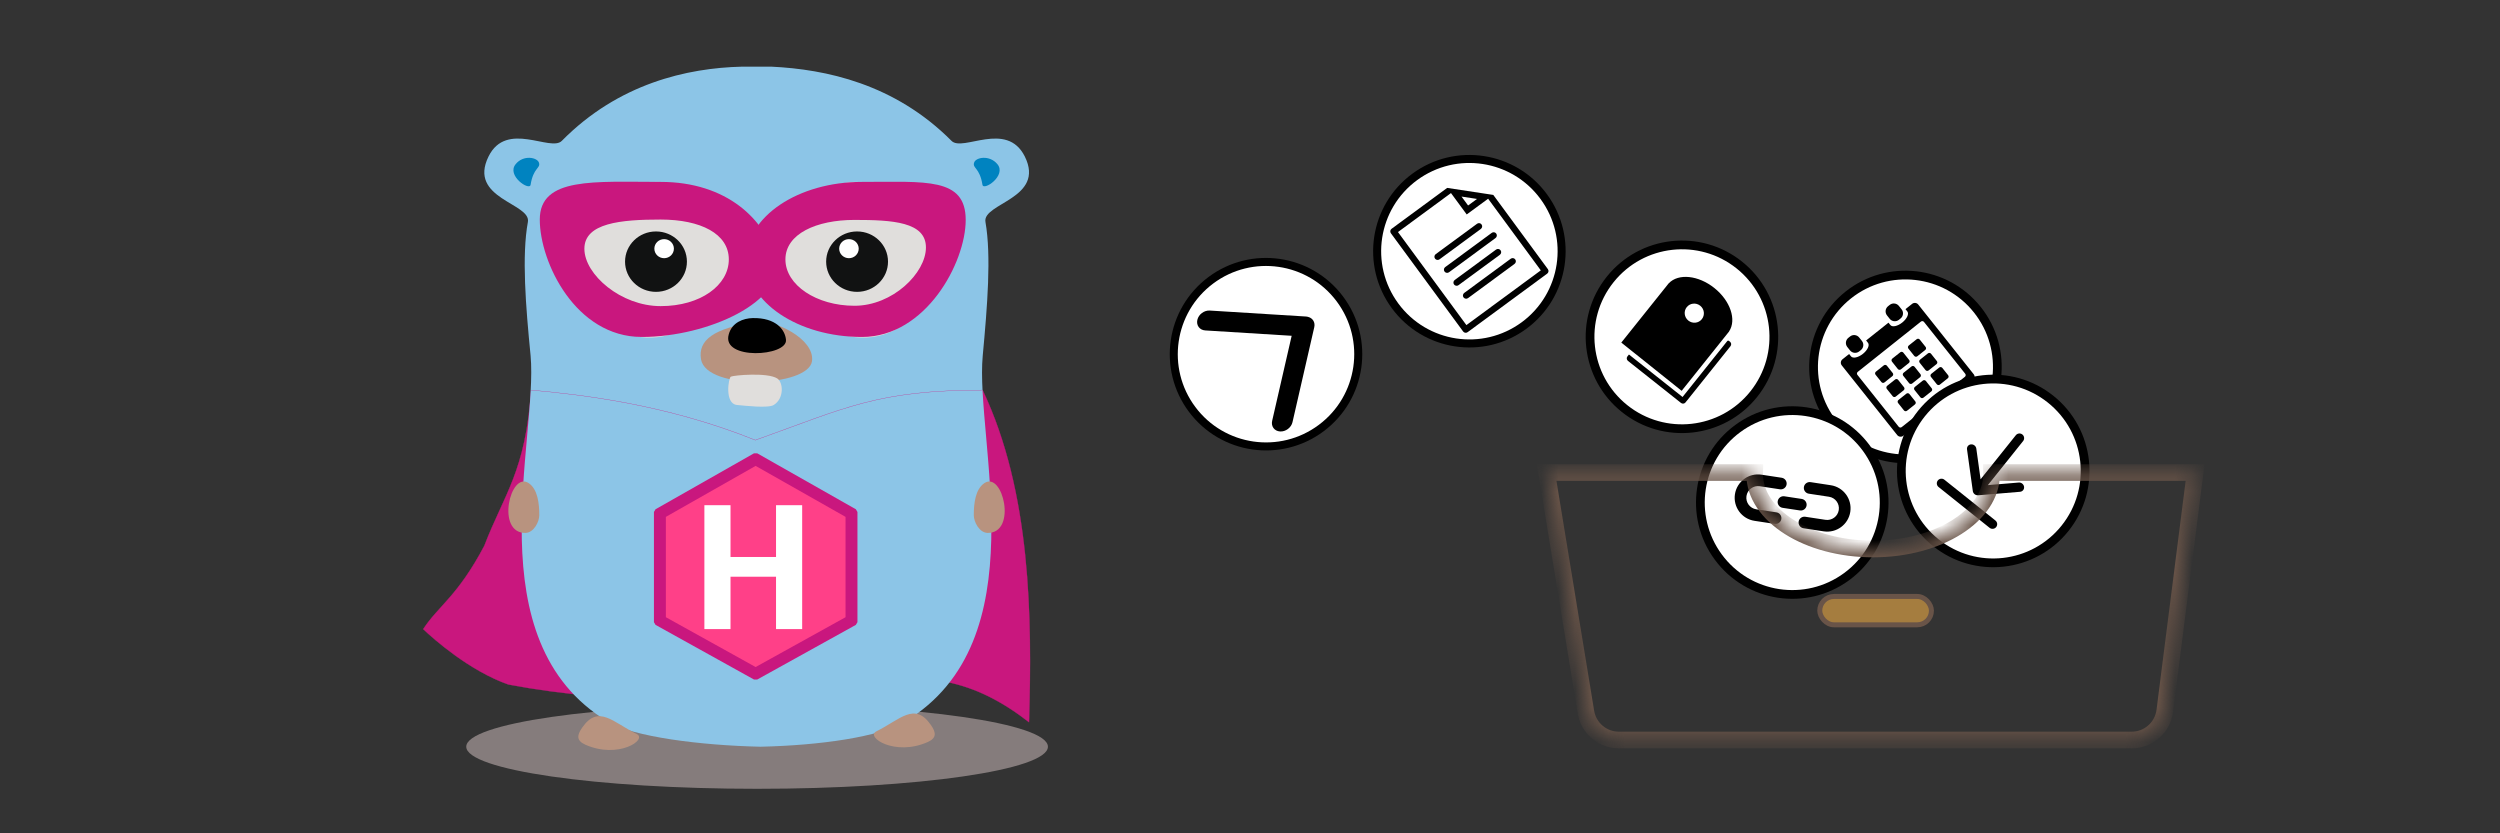 <svg width="150" height="50" viewBox="0 0 150 50" fill="none" xmlns="http://www.w3.org/2000/svg">
<rect x="0" y="0" width="150" height="50" fill="#333333" stroke="none"/>
<ellipse cx="114.327" cy="22.017" rx="5.776" ry="5.776" transform="rotate(-38.515 114.327 22.017)" fill="black"/>
<path d="M118.436 18.747C120.242 21.016 119.867 24.32 117.597 26.126C115.328 27.932 112.025 27.556 110.219 25.287C108.413 23.018 108.788 19.714 111.057 17.908C113.327 16.102 116.63 16.478 118.436 18.747Z" fill="white"/>
<path fill-rule="evenodd" clip-rule="evenodd" d="M110.838 20.819C110.704 20.65 110.732 20.404 110.901 20.27L111.003 20.189C111.171 20.054 111.417 20.082 111.552 20.251L111.714 20.455C111.849 20.624 111.821 20.87 111.652 21.005L111.55 21.086C111.381 21.22 111.135 21.192 111 21.023L110.838 20.819ZM110.947 21.24L110.548 21.558C110.435 21.647 110.417 21.811 110.506 21.924L113.833 26.104C113.923 26.217 114.087 26.235 114.199 26.146L118.38 22.819C118.492 22.729 118.511 22.565 118.421 22.453L115.094 18.272C115.005 18.16 114.841 18.141 114.728 18.231L114.329 18.549L114.442 18.691C114.554 18.832 114.417 19.128 114.135 19.352C113.854 19.576 113.535 19.644 113.423 19.503L113.309 19.36L111.967 20.428L112.08 20.571C112.192 20.712 112.055 21.008 111.774 21.232C111.492 21.456 111.173 21.523 111.061 21.383L110.947 21.24ZM111.446 22.494C111.401 22.438 111.41 22.356 111.467 22.311L115.256 19.295C115.312 19.25 115.394 19.26 115.439 19.316L117.914 22.426C117.959 22.482 117.95 22.564 117.893 22.609L114.104 25.625C114.048 25.67 113.966 25.66 113.921 25.604L111.446 22.494ZM112.554 22.3C112.498 22.345 112.488 22.427 112.533 22.483L112.885 22.925C112.93 22.981 113.012 22.99 113.068 22.946L113.544 22.567C113.6 22.522 113.609 22.44 113.565 22.384L113.213 21.942C113.168 21.886 113.086 21.876 113.03 21.921L112.554 22.3ZM113.519 21.699C113.474 21.642 113.483 21.56 113.54 21.515L114.015 21.137C114.072 21.092 114.154 21.101 114.199 21.158L114.55 21.599C114.595 21.656 114.586 21.738 114.529 21.782L114.054 22.161C113.997 22.206 113.915 22.197 113.87 22.14L113.519 21.699ZM114.525 20.731C114.469 20.776 114.46 20.858 114.504 20.914L114.856 21.356C114.901 21.412 114.983 21.422 115.039 21.377L115.515 20.998C115.571 20.953 115.581 20.871 115.536 20.815L115.184 20.373C115.139 20.317 115.057 20.308 115.001 20.352L114.525 20.731ZM113.209 23.333C113.165 23.276 113.174 23.194 113.23 23.149L113.706 22.771C113.762 22.726 113.844 22.735 113.889 22.792L114.241 23.233C114.286 23.29 114.276 23.372 114.22 23.417L113.744 23.795C113.688 23.84 113.606 23.831 113.561 23.774L113.209 23.333ZM114.216 22.365C114.16 22.41 114.15 22.492 114.195 22.548L114.547 22.99C114.592 23.046 114.673 23.056 114.73 23.011L115.206 22.632C115.262 22.587 115.271 22.505 115.226 22.449L114.875 22.007C114.83 21.951 114.748 21.942 114.692 21.986L114.216 22.365ZM115.181 21.764C115.136 21.707 115.145 21.625 115.201 21.581L115.677 21.202C115.734 21.157 115.816 21.166 115.86 21.223L116.212 21.665C116.257 21.721 116.248 21.803 116.191 21.848L115.715 22.227C115.659 22.271 115.577 22.262 115.532 22.206L115.181 21.764ZM113.906 23.999C113.85 24.044 113.841 24.126 113.886 24.182L114.237 24.624C114.282 24.68 114.364 24.69 114.42 24.645L114.896 24.266C114.953 24.221 114.962 24.139 114.917 24.083L114.565 23.641C114.521 23.585 114.439 23.576 114.382 23.62L113.906 23.999ZM114.871 23.398C114.826 23.342 114.836 23.26 114.892 23.215L115.368 22.836C115.424 22.791 115.506 22.801 115.551 22.857L115.903 23.299C115.947 23.355 115.938 23.437 115.882 23.482L115.406 23.86C115.35 23.905 115.268 23.896 115.223 23.84L114.871 23.398ZM115.878 22.43C115.821 22.475 115.812 22.557 115.857 22.613L116.208 23.055C116.253 23.112 116.335 23.121 116.392 23.076L116.867 22.697C116.924 22.653 116.933 22.571 116.888 22.514L116.537 22.073C116.492 22.016 116.41 22.007 116.353 22.052L115.878 22.43ZM113.282 18.374C113.114 18.509 113.086 18.755 113.22 18.924L113.382 19.128C113.517 19.297 113.763 19.325 113.932 19.19L114.034 19.109C114.203 18.974 114.23 18.729 114.096 18.56L113.934 18.356C113.799 18.187 113.553 18.159 113.384 18.293L113.282 18.374Z" fill="black"/>
<ellipse cx="119.594" cy="28.257" rx="5.776" ry="5.776" transform="rotate(38.643 119.594 28.257)" fill="black"/>
<path d="M123.695 31.537C121.884 33.802 118.58 34.17 116.315 32.359C114.049 30.548 113.681 27.243 115.492 24.978C117.303 22.713 120.608 22.345 122.873 24.156C125.138 25.967 125.507 29.271 123.695 31.537Z" fill="white"/>
<path d="M120.949 26.114C121.046 25.993 121.222 25.973 121.343 26.07C121.464 26.166 121.483 26.343 121.387 26.463L119.273 29.108L121.126 28.952C121.28 28.939 121.422 29.053 121.444 29.206C121.465 29.359 121.357 29.494 121.203 29.507L118.686 29.718C118.659 29.721 118.631 29.719 118.605 29.713C118.503 29.693 118.417 29.619 118.382 29.52C118.376 29.502 118.371 29.483 118.369 29.464L118.021 26.963C117.999 26.809 118.107 26.675 118.261 26.662C118.415 26.649 118.558 26.763 118.579 26.916L118.835 28.758L120.949 26.114Z" fill="black"/>
<path d="M116.27 28.827C116.173 28.948 116.193 29.124 116.314 29.221L119.376 31.669C119.497 31.766 119.673 31.746 119.77 31.625C119.866 31.504 119.847 31.328 119.726 31.232L116.664 28.783C116.543 28.686 116.366 28.706 116.27 28.827Z" fill="black"/>
<circle cx="107.536" cy="30.153" r="5.776" transform="rotate(53.643 107.536 30.153)" fill="black"/>
<path d="M110.649 34.382C108.313 36.101 105.026 35.602 103.307 33.266C101.588 30.93 102.087 27.643 104.423 25.924C106.759 24.205 110.046 24.704 111.765 27.04C113.484 29.376 112.985 32.663 110.649 34.382Z" fill="white"/>
<path d="M106.663 30.071C106.692 29.88 106.871 29.748 107.062 29.777L108.1 29.935C108.292 29.964 108.423 30.143 108.394 30.334C108.365 30.525 108.186 30.656 107.995 30.627L106.957 30.47C106.766 30.44 106.634 30.262 106.663 30.071Z" fill="black"/>
<path d="M108.234 29.222C108.205 29.413 108.336 29.592 108.527 29.621L109.739 29.805C110.121 29.863 110.384 30.22 110.326 30.602C110.268 30.985 109.911 31.247 109.528 31.189L108.317 31.005C108.126 30.976 107.947 31.108 107.918 31.299C107.889 31.49 108.021 31.668 108.212 31.697L109.423 31.881C110.188 31.998 110.902 31.472 111.018 30.707C111.134 29.943 110.609 29.229 109.844 29.113L108.633 28.928C108.442 28.899 108.263 29.031 108.234 29.222Z" fill="black"/>
<path d="M106.797 29.358C106.988 29.387 107.167 29.255 107.196 29.064C107.225 28.873 107.093 28.695 106.902 28.665L105.691 28.481C104.926 28.365 104.212 28.891 104.096 29.655C103.98 30.42 104.505 31.134 105.27 31.25L106.481 31.434C106.672 31.463 106.851 31.332 106.88 31.141C106.909 30.95 106.778 30.771 106.586 30.742L105.375 30.558C104.993 30.5 104.73 30.143 104.788 29.761C104.846 29.378 105.203 29.115 105.586 29.174L106.797 29.358Z" fill="black"/>
<mask id="path-7-inside-1_266_663" fill="white">
<path fill-rule="evenodd" clip-rule="evenodd" d="M112.387 32.939C116.313 32.939 119.496 30.924 119.496 28.439C119.496 28.41 119.496 28.381 119.495 28.353H131.706L129.887 42.652C129.759 43.651 128.91 44.4 127.903 44.4H97.129C96.15 44.4 95.314 43.69 95.156 42.724L92.798 28.353H105.28C105.279 28.381 105.279 28.41 105.279 28.439C105.279 30.924 108.461 32.939 112.387 32.939Z"/>
</mask>
<path fill-rule="evenodd" clip-rule="evenodd" d="M112.387 32.939C116.313 32.939 119.496 30.924 119.496 28.439C119.496 28.41 119.496 28.381 119.495 28.353H131.706L129.887 42.652C129.759 43.651 128.91 44.4 127.903 44.4H97.129C96.15 44.4 95.314 43.69 95.156 42.724L92.798 28.353H105.28C105.279 28.381 105.279 28.41 105.279 28.439C105.279 30.924 108.461 32.939 112.387 32.939Z" fill=""/>
<path d="M119.495 28.353V27.853H118.98L118.995 28.367L119.495 28.353ZM131.706 28.353L132.202 28.416L132.274 27.853H131.706V28.353ZM129.887 42.652L129.391 42.589L129.391 42.589L129.887 42.652ZM95.156 42.724L94.662 42.804L94.662 42.804L95.156 42.724ZM92.798 28.353V27.853H92.209L92.305 28.434L92.798 28.353ZM105.28 28.353L105.78 28.367L105.795 27.853H105.28V28.353ZM118.996 28.439C118.996 29.45 118.348 30.438 117.147 31.198C115.952 31.955 114.271 32.439 112.387 32.439V33.439C114.43 33.439 116.303 32.916 117.681 32.043C119.053 31.175 119.996 29.913 119.996 28.439H118.996ZM118.995 28.367C118.996 28.391 118.996 28.415 118.996 28.439H119.996C119.996 28.405 119.996 28.371 119.995 28.338L118.995 28.367ZM119.495 28.853H131.706V27.853H119.495V28.853ZM131.21 28.29L129.391 42.589L130.383 42.715L132.202 28.416L131.21 28.29ZM129.391 42.589C129.295 43.338 128.658 43.9 127.903 43.9V44.9C129.161 44.9 130.224 43.964 130.383 42.715L129.391 42.589ZM127.903 43.9H97.129V44.9H127.903V43.9ZM97.129 43.9C96.395 43.9 95.768 43.368 95.649 42.643L94.662 42.804C94.861 44.013 95.905 44.9 97.129 44.9V43.9ZM95.649 42.643L93.292 28.272L92.305 28.434L94.662 42.804L95.649 42.643ZM92.798 28.853H105.28V27.853H92.798V28.853ZM105.779 28.439C105.779 28.415 105.779 28.391 105.78 28.367L104.78 28.338C104.779 28.371 104.779 28.405 104.779 28.439H105.779ZM112.387 32.439C110.504 32.439 108.823 31.955 107.628 31.198C106.427 30.438 105.779 29.45 105.779 28.439H104.779C104.779 29.913 105.722 31.175 107.093 32.043C108.471 32.916 110.344 33.439 112.387 33.439V32.439Z" fill="#695448" mask="url(#path-7-inside-1_266_663)"/>
<rect x="109.186" y="35.788" width="6.7" height="1.7" rx="0.85" fill="#A57D3F" stroke="#695448" stroke-width="0.3"/>
<circle cx="100.917" cy="20.209" r="5.776" transform="rotate(38.643 100.917 20.209)" fill="black"/>
<path d="M105.019 23.488C103.207 25.753 99.903 26.122 97.638 24.31C95.373 22.499 95.004 19.195 96.816 16.93C98.627 14.665 101.931 14.296 104.196 16.107C106.461 17.919 106.83 21.223 105.019 23.488Z" fill="white"/>
<path fill-rule="evenodd" clip-rule="evenodd" d="M103.741 20.456C103.708 20.429 103.66 20.434 103.633 20.467L100.953 23.82L97.737 21.27L97.645 21.385C97.58 21.467 97.595 21.588 97.679 21.654L100.86 24.176C100.943 24.242 101.064 24.229 101.129 24.147L101.212 24.042L101.214 24.043L103.83 20.77C103.896 20.688 103.881 20.567 103.798 20.501L103.741 20.456Z" fill="black"/>
<path fill-rule="evenodd" clip-rule="evenodd" d="M100.899 23.45L103.748 19.886L103.745 19.884C104.204 19.193 103.825 18.052 102.863 17.282C101.9 16.512 100.704 16.394 100.131 16.994L100.128 16.992L97.278 20.555L100.899 23.45ZM101.301 19.235C101.551 19.435 101.913 19.397 102.11 19.151C102.307 18.905 102.264 18.544 102.014 18.344C101.764 18.144 101.402 18.182 101.205 18.428C101.008 18.674 101.051 19.035 101.301 19.235Z" fill="black"/>
<circle cx="88.163" cy="15.073" r="5.775" transform="rotate(-36.333 88.163 15.073)" fill="black"/>
<path d="M92.428 11.936C94.16 14.291 93.655 17.605 91.3 19.337C88.944 21.069 85.631 20.564 83.899 18.209C82.166 15.854 82.671 12.54 85.027 10.808C87.382 9.076 90.696 9.581 92.428 11.936Z" fill="white"/>
<path d="M86.102 15.519C86.039 15.433 86.057 15.312 86.143 15.249L88.624 13.425C88.71 13.362 88.83 13.38 88.893 13.466C88.956 13.551 88.938 13.672 88.852 13.735L86.371 15.56C86.285 15.623 86.165 15.604 86.102 15.519Z" fill="black"/>
<path d="M86.672 16.294C86.609 16.208 86.627 16.088 86.713 16.025L89.504 13.972C89.59 13.909 89.71 13.927 89.773 14.013C89.837 14.099 89.818 14.219 89.732 14.282L86.941 16.335C86.855 16.398 86.735 16.38 86.672 16.294Z" fill="black"/>
<path d="M87.283 16.8C87.198 16.863 87.179 16.984 87.242 17.069C87.305 17.155 87.426 17.173 87.511 17.11L89.993 15.286C90.078 15.223 90.097 15.102 90.034 15.016C89.971 14.931 89.85 14.912 89.764 14.975L87.283 16.8Z" fill="black"/>
<path d="M87.812 17.845C87.749 17.759 87.768 17.639 87.853 17.576L90.645 15.523C90.731 15.46 90.851 15.478 90.914 15.564C90.977 15.649 90.959 15.77 90.873 15.833L88.082 17.886C87.996 17.949 87.876 17.93 87.812 17.845Z" fill="black"/>
<path fill-rule="evenodd" clip-rule="evenodd" d="M86.831 11.274L83.495 13.727C83.409 13.79 83.391 13.91 83.454 13.996L87.788 19.889C87.851 19.974 87.971 19.993 88.057 19.93L92.832 16.418C92.917 16.355 92.936 16.235 92.873 16.149L89.597 11.695L86.831 11.274ZM88.003 12.867L89.287 11.923L92.448 16.222L87.984 19.506L83.878 13.923L87.059 11.584L88.003 12.867ZM87.691 11.794L88.62 11.936L88.085 12.329L87.691 11.794Z" fill="black"/>
<circle cx="75.961" cy="21.251" r="5.775" transform="rotate(-36.767 75.961 21.251)" fill="black"/>
<path d="M80.201 18.083C81.951 20.425 81.472 23.742 79.129 25.492C76.787 27.242 73.47 26.762 71.72 24.42C69.97 22.078 70.45 18.761 72.792 17.011C75.134 15.261 78.451 15.741 80.201 18.083Z" fill="white"/>
<path fill-rule="evenodd" clip-rule="evenodd" d="M71.841 19.191C71.765 19.521 71.978 19.805 72.315 19.826L77.5 20.147L76.329 25.253C76.254 25.583 76.466 25.867 76.803 25.888C77.14 25.909 77.475 25.659 77.55 25.329L78.856 19.633C78.922 19.345 78.768 19.092 78.503 19.019C78.457 19.004 78.408 18.994 78.356 18.991L72.588 18.633C72.251 18.612 71.916 18.862 71.841 19.191Z" fill="black"/>
<ellipse cx="45.425" cy="44.803" rx="17.45" ry="2.525" fill="#857C7C"/>
<path fill-rule="evenodd" clip-rule="evenodd" d="M31.865 23.405C31.543 28.283 30.238 29.668 29.059 32.747C27.466 35.77 26.284 36.372 25.392 37.748C26.025 38.352 28.187 40.26 30.502 41.07C37.164 42.333 45.361 42.276 50.872 41.07C55.462 40.202 58.437 40.764 61.741 43.332C61.931 37.034 61.863 29.524 58.956 23.405" fill="#C9177E"/>
<path d="M31.865 23.405C31.543 28.283 30.238 29.668 29.059 32.747C27.466 35.77 26.284 36.372 25.392 37.748C26.025 38.352 28.187 40.26 30.502 41.07C37.164 42.333 45.361 42.276 50.872 41.07C55.462 40.202 58.437 40.764 61.741 43.332C61.931 37.034 61.863 29.524 58.956 23.405" stroke="#C9177E" stroke-width="0.016" stroke-miterlimit="1.5" stroke-linecap="round" stroke-linejoin="round"/>
<path d="M61.488 9.389C60.397 7.211 57.759 9.134 57.091 8.451C53.672 5.017 49.536 4.159 46.296 4H44.505C41.248 4.079 37.112 5.001 33.709 8.451C33.041 9.134 30.387 7.211 29.312 9.389C28.059 11.932 31.869 12.186 31.674 13.315C31.299 15.349 31.543 18.369 31.836 21.342C32.292 26.381 28.433 38.445 36.461 43.293C37.975 44.215 42.062 44.724 45.612 44.803H45.644C49.194 44.724 52.793 44.215 54.307 43.293C62.351 38.445 58.492 26.381 58.964 21.342C59.241 18.369 59.485 15.349 59.127 13.315C58.931 12.186 62.742 11.916 61.488 9.389Z" fill="#8CC5E7"/>
<path d="M51.05 10.93C45.612 11.55 46.344 17.082 48.445 18.878C52.353 22.216 56.424 18.878 55.968 15.508C55.561 12.266 52.744 10.74 51.05 10.93Z" fill="#E0DEDC"/>
<path fill-rule="evenodd" clip-rule="evenodd" d="M51.425 13.887C52.449 13.887 53.281 14.699 53.281 15.699C53.281 16.699 52.449 17.511 51.425 17.511C50.4 17.511 49.569 16.699 49.569 15.699C49.569 14.699 50.4 13.887 51.425 13.887ZM39.352 13.862C40.377 13.862 41.208 14.674 41.208 15.675C41.208 16.675 40.377 17.487 39.352 17.487C38.328 17.487 37.496 16.675 37.496 15.675C37.496 14.674 38.328 13.862 39.352 13.862Z" fill="#111212"/>
<path fill-rule="evenodd" clip-rule="evenodd" d="M50.936 14.348C51.26 14.348 51.523 14.604 51.523 14.92C51.523 15.236 51.26 15.492 50.936 15.492C50.613 15.492 50.35 15.236 50.35 14.92C50.35 14.604 50.613 14.348 50.936 14.348ZM39.827 14.251C40.151 14.251 40.413 14.508 40.413 14.823C40.413 15.139 40.151 15.396 39.827 15.396C39.504 15.396 39.241 15.139 39.241 14.823C39.241 14.508 39.504 14.251 39.827 14.251Z" fill="white"/>
<path d="M45.4 19.307C42.795 19.689 41.867 20.42 42.062 21.564C42.388 23.44 48.526 23.233 48.722 21.66C48.885 20.309 46.426 19.164 45.4 19.307Z" fill="#B8937F"/>
<path d="M43.723 20.07C43.283 21.628 47.256 21.39 47.159 20.388C47.11 19.8 46.572 19.053 45.156 19.085C44.602 19.101 43.918 19.339 43.723 20.07Z" fill="black"/>
<path d="M43.853 22.598C43.707 22.661 43.462 24.219 44.212 24.298C44.716 24.346 46.1 24.505 46.426 24.298C47.061 23.901 46.996 22.947 46.638 22.709C46.035 22.327 44.016 22.518 43.853 22.598ZM39.717 10.93C45.156 11.55 44.423 17.082 42.323 18.878C38.415 22.216 34.344 18.878 34.8 15.508C35.223 12.266 38.04 10.74 39.717 10.93Z" fill="#E0DEDC"/>
<path d="M39.359 17.511C40.384 17.511 41.215 16.7 41.215 15.699C41.215 14.698 40.384 13.887 39.359 13.887C38.334 13.887 37.503 14.698 37.503 15.699C37.503 16.7 38.334 17.511 39.359 17.511Z" fill="#111212"/>
<path d="M39.848 15.492C40.171 15.492 40.434 15.236 40.434 14.92C40.434 14.604 40.171 14.348 39.848 14.348C39.524 14.348 39.261 14.604 39.261 14.92C39.261 15.236 39.524 15.492 39.848 15.492Z" fill="white"/>
<path d="M59.257 31.976C61.048 31.992 60.169 28.24 59.062 28.988C58.524 29.353 58.427 30.195 58.427 30.911C58.427 31.308 58.752 31.96 59.257 31.976ZM31.527 31.976C29.736 31.992 30.615 28.24 31.722 28.988C32.26 29.353 32.357 30.195 32.357 30.911C32.357 31.308 32.032 31.96 31.527 31.976ZM55.854 43.5C54.877 42.085 53.998 43.182 52.581 43.881C51.913 44.215 53.688 45.407 55.675 44.517C56.196 44.279 56.179 43.961 55.854 43.5ZM34.93 43.659C35.907 42.244 36.786 43.341 38.203 44.04C38.871 44.374 37.096 45.566 35.109 44.676C34.588 44.438 34.605 44.12 34.93 43.659Z" fill="#B8937F"/>
<path d="M58.443 9.77C58.345 10.104 58.785 10.056 58.948 11.089C59.013 11.471 60.413 10.533 59.843 9.849C59.371 9.277 58.524 9.436 58.443 9.77ZM32.341 9.77C32.439 10.104 31.999 10.056 31.836 11.089C31.771 11.471 30.371 10.533 30.941 9.849C31.397 9.277 32.243 9.436 32.341 9.77Z" fill="#0083C0"/>
<path fill-rule="evenodd" clip-rule="evenodd" d="M45.337 27.548L51.09 30.811V37.236L45.337 40.424L39.594 37.236V30.811L45.337 27.548Z" fill="#FF4088"/>
<path fill-rule="evenodd" clip-rule="evenodd" d="M51.352 30.556L51.447 30.718V37.33L51.35 37.493L45.431 40.773L45.242 40.773L39.333 37.493L39.236 37.33V30.718L39.331 30.556L45.24 27.199L45.433 27.199L51.352 30.556ZM39.952 31.012V37.033L45.337 40.022L50.732 37.033V31.012L45.337 27.953L39.952 31.012Z" fill="#C9177E"/>
<path d="M48.13 37.745H46.562V34.603H43.831V37.745H42.263V30.312H43.831V33.419H46.562V30.312H48.13V37.745Z" fill="white"/>
<path d="M31.865 23.405C34.681 23.663 39.878 24.214 45.319 26.408C50.766 24.464 52.612 23.416 58.956 23.405" stroke="#C9177E" stroke-width="0.016" stroke-miterlimit="1.5" stroke-linecap="round" stroke-linejoin="round"/>
<path fill-rule="evenodd" clip-rule="evenodd" d="M39.641 10.914C43.612 10.914 45.941 13.191 46.538 15.566C47.165 18.059 42.481 20.218 38.51 20.218C34.538 20.218 32.387 15.74 32.387 13.173C32.387 10.605 35.67 10.914 39.641 10.914ZM39.641 13.173C42.032 13.173 43.729 14.021 43.729 15.566C43.729 17.112 42.032 18.367 39.641 18.367C37.251 18.367 35.063 16.47 35.063 14.925C35.063 13.379 37.251 13.173 39.641 13.173Z" fill="#C9177E"/>
<path fill-rule="evenodd" clip-rule="evenodd" d="M51.717 10.914C55.544 10.914 57.942 10.628 57.942 13.195C57.942 15.762 55.544 20.218 51.717 20.218C47.889 20.218 44.781 18.134 44.781 15.566C44.781 12.999 47.889 10.914 51.717 10.914ZM51.27 13.195C53.557 13.195 55.556 13.314 55.556 14.848C55.556 16.382 53.557 18.346 51.27 18.346C48.982 18.346 47.125 17.101 47.125 15.566C47.125 14.032 48.982 13.195 51.27 13.195Z" fill="#C9177E"/>
</svg>
